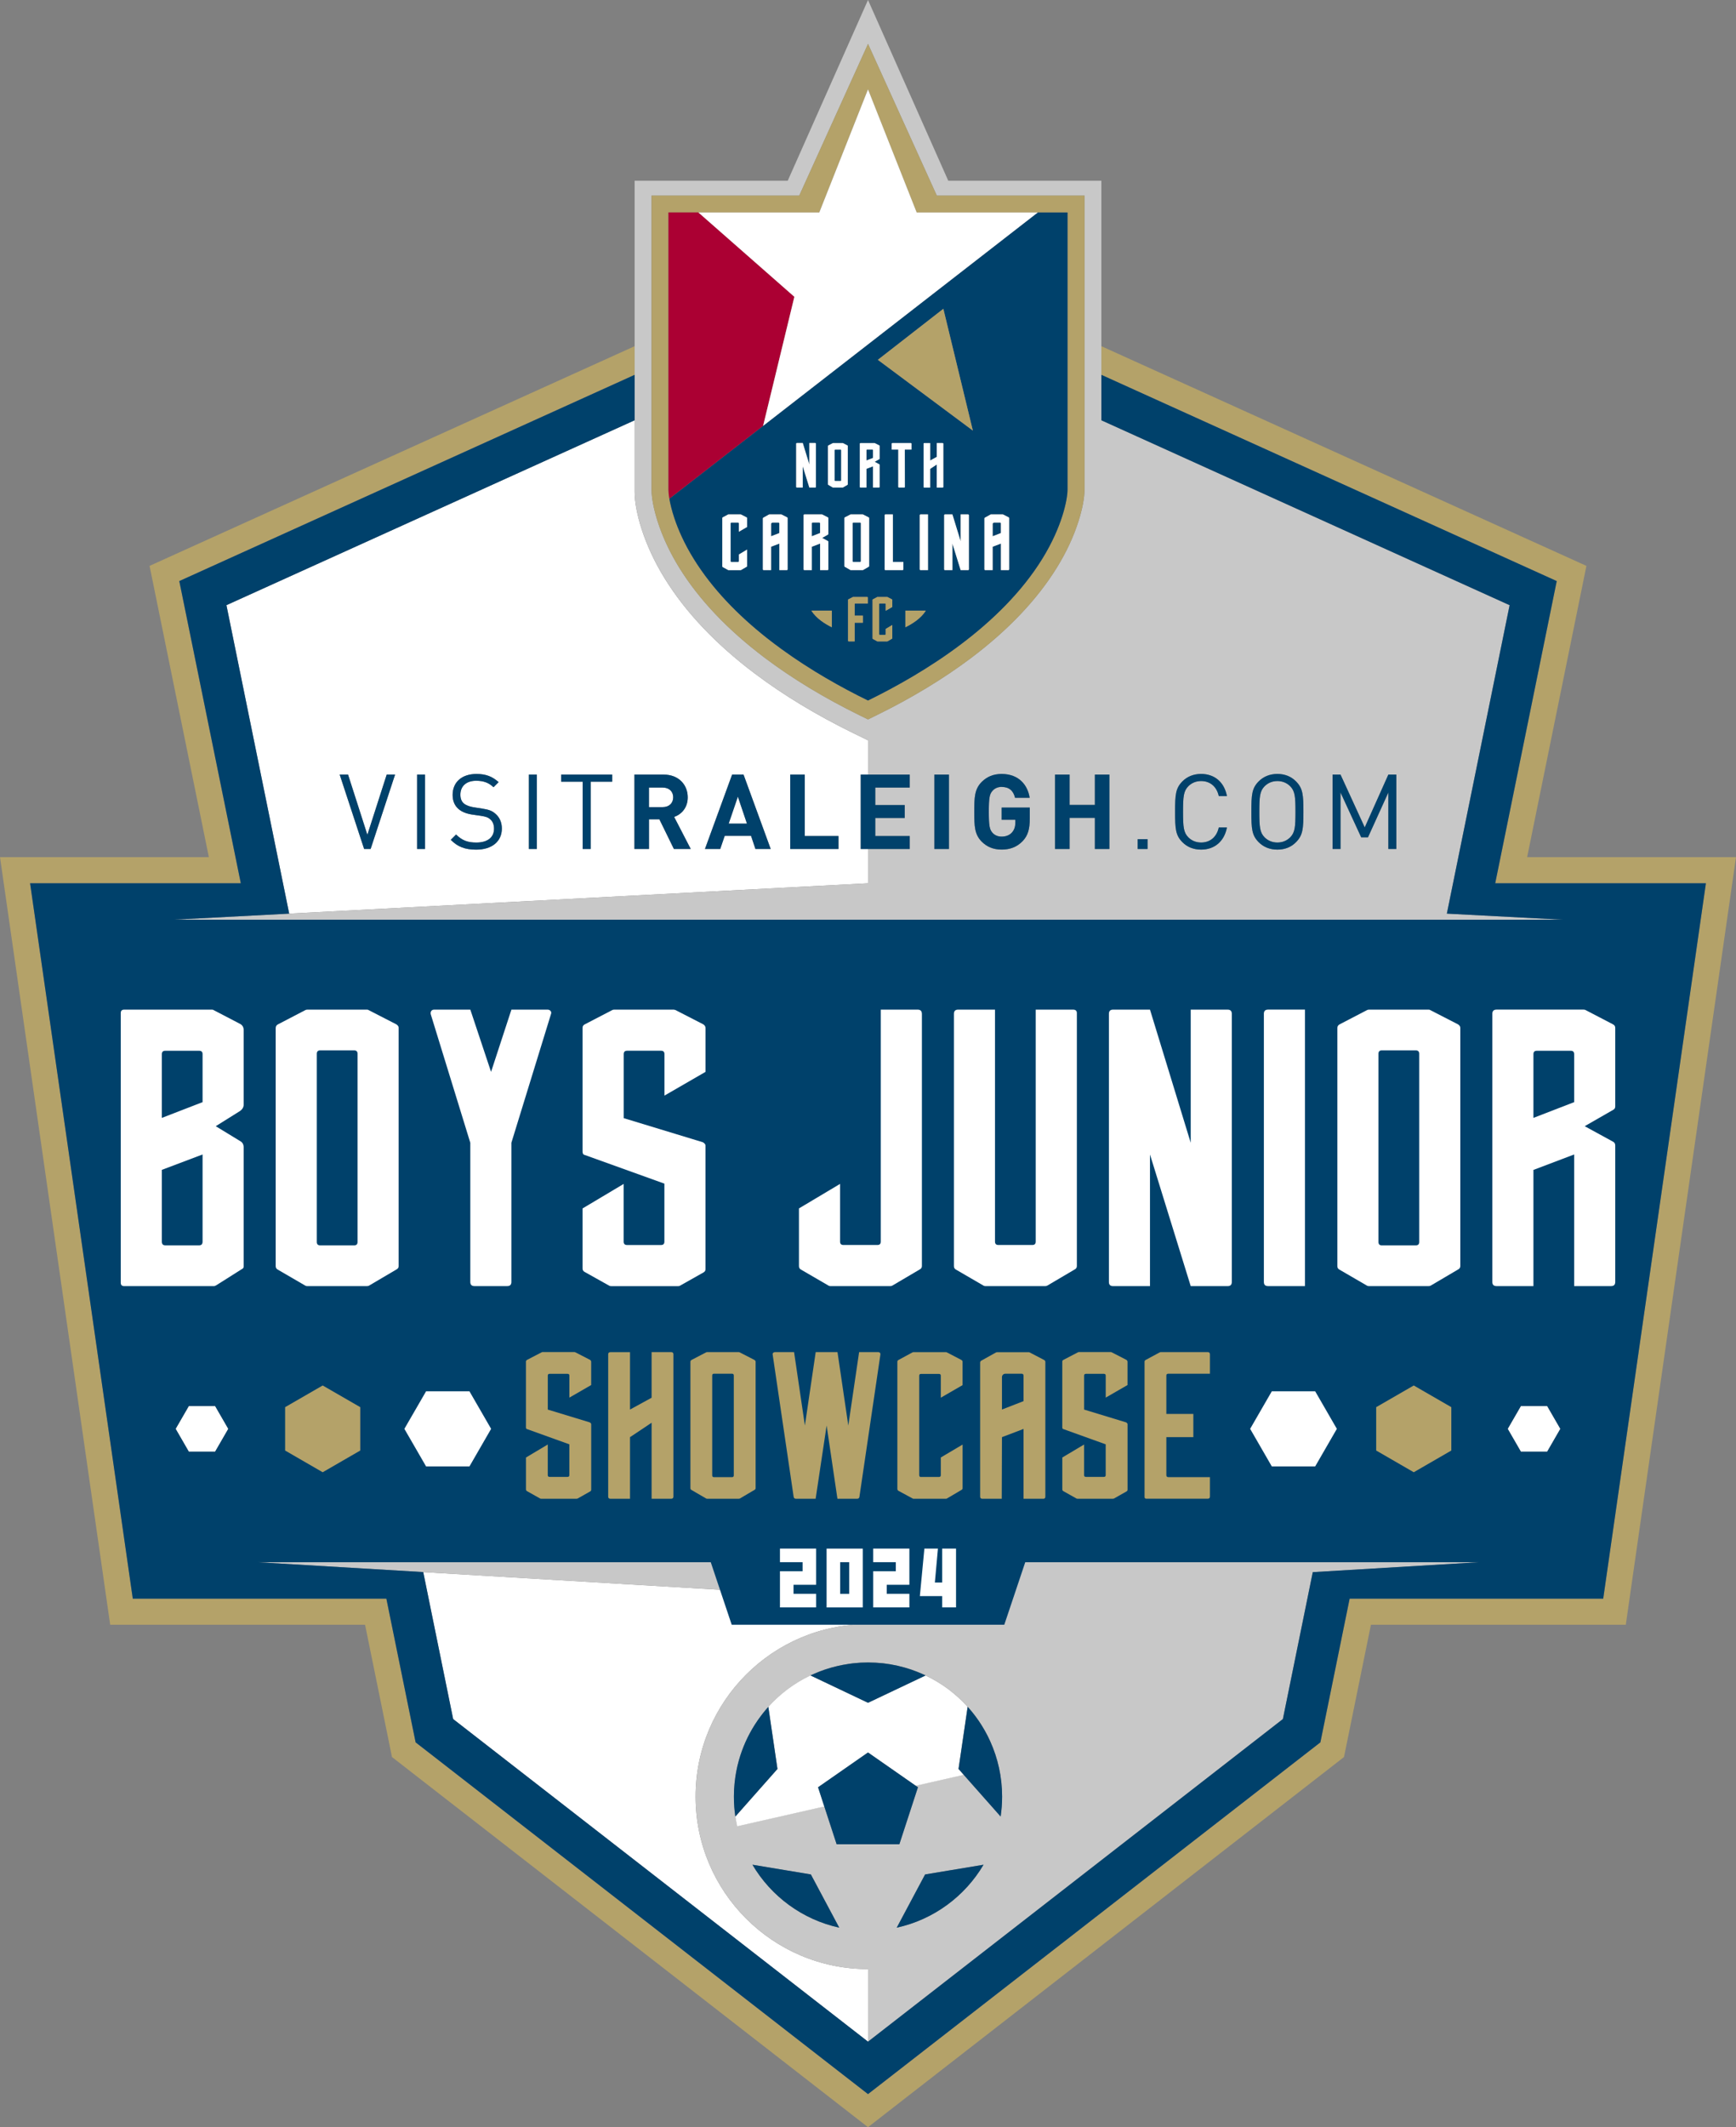 <?xml version="1.0" encoding="UTF-8"?>
<svg id="Layer_2" xmlns="http://www.w3.org/2000/svg" viewBox="0 0 587.8 720">
  <rect x="0" y="0" width="587.8" height="720" fill="#808080" stroke="none"/>
  <defs>
    <style>
      .cls-1 {
        fill: #00416b;
      }

      .cls-2 {
        fill: #fff;
      }

      .cls-3 {
        fill: #ab0033;
      }

      .cls-4 {
        fill: #b4a269;
      }

      .cls-5 {
        fill: #c8c8c8;
      }
    </style>
  </defs>
  <g id="Layer_3">
    <g>
      <g>
        <g>
          <polygon class="cls-4" points="577.6 290.13 517.08 290.13 533.52 209.39 535.75 198.44 537.15 191.54 530.74 188.63 520.55 184.02 372.92 117.18 372.92 126.87 516.91 192.07 527.09 196.68 524.86 207.63 506.27 298.97 577.6 298.97 542.83 541.11 456.97 541.11 448.1 584.66 447.07 589.75 442.97 592.93 302.5 702.13 293.9 708.81 285.3 702.13 144.82 592.93 140.73 589.75 139.69 584.66 130.83 541.11 44.97 541.11 10.19 298.97 81.53 298.97 62.93 207.63 60.7 196.68 70.89 192.07 214.88 126.87 214.88 117.18 67.24 184.02 57.06 188.63 50.64 191.54 52.05 198.44 54.28 209.39 70.72 290.13 10.19 290.13 0 290.13 1.45 300.22 36.22 542.36 37.31 549.94 44.97 549.94 123.61 549.94 131.04 586.43 132.07 591.51 132.72 594.72 135.31 596.72 139.4 599.91 279.88 709.1 288.48 715.79 293.9 720 299.32 715.79 307.92 709.1 448.39 599.91 452.49 596.72 455.07 594.72 455.72 591.51 456.76 586.43 464.19 549.94 542.83 549.94 550.49 549.94 551.57 542.36 586.35 300.22 587.8 290.13 577.6 290.13"/>
          <path class="cls-2" d="M97.92,309.24l195.98-10.27v-11.6h-2.46v-25.19h2.46v-11.6l-2.52-1.23-2.52-1.23c-12.45-6.09-23.69-12.89-33.4-20.22-13.11-9.89-23.32-20.67-30.36-32.05-3.46-5.6-6.13-11.34-7.95-17.07-1.46-4.61-2.27-8.97-2.28-12.27h0v-.02h0v-24.24l-138.21,62.58,21.25,104.4ZM267.56,262.18h4.92v20.8h11.43v4.39h-16.34v-25.19ZM247.89,262.18h3.86l9.2,25.19h-5.17l-1.49-4.46h-8.92l-1.52,4.46h-5.17l9.2-25.19ZM214.81,262.18h9.87c5.17,0,8.17,3.5,8.17,7.71,0,3.54-2.16,5.77-4.6,6.62l5.62,10.86h-5.7l-4.92-10.05h-3.54v10.05h-4.92v-25.19ZM190.02,262.18h17.26v2.41h-7.29v22.78h-2.69v-22.78h-7.29v-2.41ZM179.08,262.18h2.69v25.19h-2.69v-25.19ZM166.03,277.36c-.78-.71-1.49-.96-3.29-1.24l-2.94-.42c-1.98-.32-3.47-.92-4.6-1.91-1.27-1.13-1.95-2.69-1.95-4.74,0-4.28,3.08-7.08,8.07-7.08,3.22,0,5.34.85,7.5,2.76l-1.73,1.73c-1.52-1.45-3.25-2.19-5.87-2.19-3.4,0-5.34,1.87-5.34,4.71,0,1.24.35,2.26,1.13,2.94.78.67,1.98,1.1,3.29,1.31l2.94.46c2.33.35,3.43.78,4.56,1.8,1.34,1.17,2.12,2.87,2.12,4.95,0,4.42-3.43,7.15-8.7,7.15-3.75,0-6.26-.96-8.6-3.33l1.8-1.8c2.09,2.09,4.03,2.72,6.86,2.72,3.71,0,5.98-1.7,5.98-4.67,0-1.34-.39-2.41-1.24-3.15ZM141.23,262.18h2.69v25.19h-2.69v-25.19ZM124.39,282.56l6.54-20.38h2.83l-8.28,25.19h-2.19l-8.28-25.19h2.83l6.54,20.38Z"/>
          <polygon class="cls-2" points="372.92 142.25 402.51 155.66 372.92 142.25 372.92 142.25"/>
          <path class="cls-2" d="M235.52,608.11c0-32.24,26.14-58.38,58.38-58.38v-8.65l-150.6-8.96,10.13,49.75,140.47,109.19v-24.57c-32.24,0-58.38-26.14-58.38-58.38Z"/>
          <polygon class="cls-2" points="249.84 269.65 246.72 278.77 252.91 278.77 249.84 269.65"/>
          <rect class="cls-2" x="447.23" y="257.03" width="106.54" transform="translate(148.79 696.2) rotate(-78.49)"/>
          <path class="cls-2" d="M227.94,269.86c0-1.95-1.38-3.29-3.54-3.29h-4.67v6.62h4.67c2.16,0,3.54-1.34,3.54-3.33Z"/>
          <path class="cls-5" d="M436.87,283.41c1.59-1.63,1.77-3.47,1.77-8.63s-.18-7-1.77-8.63c-1.17-1.17-2.65-1.77-4.35-1.77s-3.18.6-4.35,1.77c-1.59,1.63-1.77,3.47-1.77,8.63s.18,7,1.77,8.63c1.17,1.17,2.65,1.77,4.35,1.77s3.18-.6,4.35-1.77Z"/>
          <path class="cls-5" d="M293.9,528.78H87.21l56.09,3.34,150.6,8.96v8.65c-32.24,0-58.38,26.14-58.38,58.38s26.14,58.38,58.38,58.38v24.57h0s0,0,0,0l140.47-109.19,10.12-49.72,56.23-3.36h-206.83ZM248.99,614.86c-.02-.16-.03-.33-.05-.49-.13-.94-.24-1.87-.31-2.81,0-.02,0-.04,0-.05-.08-1.11-.12-2.21-.12-3.31,0-.03,0-.06,0-.09,0-.06,0-.12,0-.19,0-.64.02-1.27.05-1.91,0-.08,0-.15.01-.23.03-.64.08-1.27.14-1.91,0-.11.02-.21.03-.32.06-.59.13-1.18.21-1.76.03-.18.06-.36.08-.54.08-.5.16-1,.25-1.5.06-.3.12-.59.18-.89.08-.38.15-.76.24-1.13.11-.45.23-.9.35-1.35.06-.22.11-.43.17-.65,1.19-4.21,2.97-8.18,5.26-11.8.04-.06.08-.12.12-.19.33-.52.67-1.03,1.02-1.53.12-.18.25-.35.38-.53.27-.38.54-.75.82-1.12.19-.25.39-.5.59-.75.22-.28.44-.56.67-.83.26-.31.52-.61.78-.91.11-.12.21-.25.32-.37h0c3.94-4.37,8.75-8.02,14.26-10.62h-.01c.12-.06.24-.11.36-.17.36-.17.72-.32,1.08-.48.4-.17.79-.34,1.19-.5.24-.1.49-.19.73-.28.52-.2,1.04-.39,1.57-.57.07-.02.15-.05.22-.07,2.53-.84,5.16-1.46,7.87-1.85.39-.06.77-.12,1.16-.16.24-.03.49-.05.73-.07.62-.06,1.24-.12,1.85-.16.14,0,.28-.01.42-.02.73-.04,1.47-.06,2.19-.06.04,0,.08,0,.12,0,.05,0,.1,0,.15,0,.78,0,1.55.02,2.32.07.08,0,.15,0,.23.01.77.05,1.54.11,2.3.19.08,0,.15.02.23.02.77.09,1.54.2,2.3.33.06,0,.12.02.18.03,1.58.27,3.13.62,4.66,1.06.4.11.79.24,1.18.36.33.1.66.2.99.31.45.15.9.32,1.35.49.26.1.52.19.77.29.47.19.94.38,1.4.58.23.1.45.2.68.3.25.11.5.21.74.33h-.02c5.39,2.57,10.25,6.18,14.27,10.63h0s.03.03.04.04c.4.44.78.89,1.16,1.35.06.07.13.15.19.22.37.45.72.9,1.07,1.36.07.09.14.19.21.28.33.44.65.9.97,1.35.09.13.17.25.26.38.29.43.58.87.85,1.31.11.18.22.35.32.53.24.4.48.81.72,1.22.14.26.28.51.42.77.18.34.37.69.55,1.03.21.41.4.82.59,1.23.1.21.21.42.3.64,2.57,5.69,4.01,12.01,4.01,18.67,0,2.29-.17,4.54-.5,6.75l-12.49-14.11-16.25,3.69.74.51-6.29,19.29h-21.24l-4.17-12.78-29.49,6.7c-.25-1.11-.45-2.22-.61-3.32l-.02.02ZM333.02,631.17c-6.32,10.69-16.89,18.57-29.39,21.3l9.61-18.02,19.79-3.29ZM254.77,631.17l19.79,3.29,9.61,18.02c-12.5-2.73-23.08-10.61-29.39-21.3Z"/>
          <path class="cls-1" d="M199.54,347.02h-12.5c-.69,0-1.25.57-1.25,1.29v71.74c0,.36.14.68.36.92s.54.38.88.38h12.5c.35,0,.66-.14.89-.38.23-.23.36-.56.36-.92v-71.74c0-.72-.56-1.29-1.25-1.29Z"/>
          <path class="cls-1" d="M291.57,464.39h-6.7c-.37,0-.7.3-.73.67l-1.11,12.66,8.31-3.13.83-9.53c.03-.37-.24-.67-.61-.67Z"/>
          <path class="cls-1" d="M400.62,347.02h-11.11c-1.39,0-2.5,1.15-2.5,2.59v14.3h0v8.84l15-6.04v-18.26c0-.86-.69-1.44-1.39-1.44Z"/>
          <path class="cls-2" d="M91.64,436.87c.28,0,.56,0,.69-.14l8.61-5.03-8.61,5.03c-.14.14-.42.14-.69.14Z"/>
          <path class="cls-2" d="M56.5,338.4v47.3c0,.57.28,1.15.83,1.29l29.3,10.93v22.14c0,.72-.56,1.29-1.25,1.29h-12.5c-.69,0-1.25-.58-1.25-1.29v-22.14l-15.14,9.35v22.86c0,.58.28,1.01.69,1.29l9.16,5.32c.27.14.54.14.68.14-.14,0-.41,0-.68-.14l35.41-8.04v-45.44c0-.58-.42-1.01-.97-1.29l-29.16-9.2v-24.44c0-.72.56-1.29,1.25-1.29h12.5c.69,0,1.25.57,1.25,1.29v15.96l15.13-9.06v-16.68c0-.57-.42-1.15-.83-1.44l-10.28-5.46c-.14,0-.42-.14-.55-.14h-21.94c-.28,0-.42,0-.69.14l-10.14,5.46c-.55.29-.83.86-.83,1.29Z"/>
          <path class="cls-2" d="M114.52,436.75c-.18-.08-.35-.2-.49-.34.14.14.3.26.49.34Z"/>
          <path class="cls-2" d="M115.11,436.87h0c-.21,0-.41-.04-.59-.13.18.08.38.13.59.13Z"/>
          <path class="cls-2" d="M128.72,422.57v-29.97l15-10.35v36.92l15.14-3.44v19.56c0,.65-.39,1.21-.94,1.46.55-.24.94-.81.94-1.46v-102.21c0-.86-.69-1.58-1.53-1.58h-13.61v32.78l-15,8.48v-41.26h-13.61c-.83,0-1.53.72-1.53,1.58v92.93l15.14-3.44Z"/>
          <path class="cls-2" d="M113.92,436.23c-.2-.27-.34-.58-.34-.94,0,.36.14.67.34.94Z"/>
          <path class="cls-2" d="M215.92,429.25h0c0,.32-.16.73-.47,1.03.31-.3.47-.71.47-1.03Z"/>
          <path class="cls-2" d="M204.12,436.87c.28,0,.56,0,.83-.14l10.14-6.18-10.14,6.18c-.28.14-.56.14-.83.14Z"/>
          <path class="cls-2" d="M171.35,430.55l10.27,6.18c.28.14.42.14.69.14-.28,0-.42,0-.69-.14l-10.27-6.18Z"/>
          <path class="cls-2" d="M170.65,429.25h0c0,.26.11.56.28.83-.17-.27-.28-.57-.28-.83Z"/>
          <path class="cls-2" d="M185.79,420.05c0,.36.14.68.36.92-.23-.23-.36-.56-.36-.92v-71.74c0-.72.56-1.29,1.25-1.29h12.5c.69,0,1.25.57,1.25,1.29v57.89l15.13-3.44v-64.37c0-.43-.42-1.01-.83-1.29l-10.28-5.46c-.14-.14-.42-.14-.55-.14h-21.94c-.28,0-.42,0-.69.14l-10.14,5.46c-.55.29-.83.86-.83,1.44v74.5l15.14-3.44v10.45Z"/>
          <path class="cls-2" d="M236.95,397.99l27.17-6.17,1.1-7.56,1.01,7.09,29-6.59-7.24,50.82,14.58-102.36c.14-.86-.56-1.73-1.39-1.73h-13.47l-7.5,52.76-7.5-52.76h-15.14l-7.5,52.76-7.5-52.76h-13.33c-.97,0-1.67.86-1.53,1.73l14.58,102.36-5.35-37.59Z"/>
          <path class="cls-2" d="M314.38,429.68h0c0,.14.02.29.05.43-.03-.14-.05-.28-.05-.43Z"/>
          <path class="cls-2" d="M359.65,429.25h0c0,.32-.16.73-.47,1.03.31-.3.47-.71.47-1.03Z"/>
          <path class="cls-2" d="M315.08,431.12l10,5.61c.14.14.42.14.69.14h0c-.28,0-.56,0-.69-.14l-10-5.61Z"/>
          <path class="cls-2" d="M347.85,436.87c.28,0,.56,0,.83-.14l10.14-6.18-10.14,6.18c-.28.14-.56.14-.83.14Z"/>
          <path class="cls-2" d="M329.52,348.32c0-.72.56-1.29,1.25-1.29h12.5c.69,0,1.25.57,1.25,1.29v15.96l15.13-9.06v-16.82c0-.58-.42-1.01-.83-1.29l-10.14-5.46c-.28-.14-.56-.14-.69-.14h-22.36c-.28,0-.56,0-.69.14l-9.72,5.46c-.55.29-.83.72-.83,1.29v42.01l15.14-3.44v-28.65Z"/>
          <path class="cls-2" d="M314.79,430.86c-.17-.21-.3-.47-.36-.75.07.28.19.54.36.75Z"/>
          <path class="cls-2" d="M416.4,436.61c.43-.28.74-.76.74-1.32,0,.56-.31,1.03-.74,1.32Z"/>
          <polygon class="cls-2" points="387.01 372.76 402.01 366.72 387.01 372.76 387.01 372.76"/>
          <path class="cls-2" d="M387.01,349.61c0-1.44,1.11-2.59,2.5-2.59h11.11c.69,0,1.39.57,1.39,1.44v12.05l15.14-3.44v-18.67c0-.58-.42-1.01-.83-1.29l-10.14-5.46c-.28-.14-.56-.14-.69-.14h-21.8c-.14,0-.42.14-.69.14l-10.41,6.04c-.42.29-.69.86-.69,1.44v28.24l15.14-3.44v-14.3Z"/>
          <path class="cls-2" d="M372.11,436.07c.17.29.4.54.7.67-.3-.13-.53-.38-.7-.67Z"/>
          <path class="cls-2" d="M473.38,431.7l-8.61,5.03c-.14.14-.42.14-.69.14.28,0,.56,0,.69-.14l8.61-5.03c.28-.14.49-.32.62-.54-.14.22-.35.4-.62.54Z"/>
          <path class="cls-2" d="M428.95,385.69c0,.43.16.86.47,1.11-.31-.25-.47-.68-.47-1.11h0Z"/>
          <path class="cls-2" d="M429.64,431.41l9.16,5.32c.28.14.56.14.69.14-.14,0-.42,0-.69-.14l-9.16-5.32Z"/>
          <path class="cls-2" d="M428.95,430.11c0,.29.07.54.19.76-.12-.22-.19-.47-.19-.76Z"/>
          <path class="cls-2" d="M429.78,386.99c-.14-.04-.26-.1-.36-.18.1.08.23.15.36.18l29.3,10.93h0s-29.3-10.93-29.3-10.93Z"/>
          <polygon class="cls-2" points="459.08 364.27 466.65 359.75 459.08 364.27 459.08 364.27"/>
          <path class="cls-2" d="M444.08,348.32c0-.72.56-1.29,1.25-1.29h12.5c.43,0,.79.24,1.02.58l15.37-3.49v-5.57c0-.57-.42-1.15-.83-1.44l-10.28-5.46c-.14,0-.42-.14-.55-.14h-21.94c-.28,0-.42,0-.69.14l-10.14,5.46c-.55.29-.83.86-.83,1.29v15.99l15.14-3.44v-2.64Z"/>
          <path class="cls-2" d="M459.08,348.32c0-.15-.03-.28-.08-.41.04.13.08.26.08.41Z"/>
          <path class="cls-2" d="M486.02,338.4v3.03l43.74-9.93h-32.49c-.28,0-.56,0-.69.14l-9.72,5.46c-.56.29-.83.86-.83,1.29Z"/>
          <path class="cls-2" d="M530.55,436.61c.43-.28.74-.76.74-1.32,0,.56-.31,1.03-.74,1.32Z"/>
          <path class="cls-5" d="M67.04,436.87s.01,0,.02,0h24.58c.28,0,.56,0,.69-.14l8.61-5.03c.56-.29.83-.72.83-1.29v-1.72l-35.41,8.04c.27.14.54.14.68.14Z"/>
          <path class="cls-5" d="M158.85,435.29v-19.56l-15.14,3.44v17.71h13.61c.21,0,.41-.04.59-.13.55-.24.94-.81.94-1.46Z"/>
          <path class="cls-5" d="M113.58,426v9.28c0,.36.14.67.34.94.04.06.07.12.11.17.14.14.3.26.49.34.18.08.38.13.59.13h13.61v-14.3l-15.14,3.44Z"/>
          <path class="cls-5" d="M171.35,430.55l10.27,6.18c.28.14.42.14.69.14h21.8c.28,0,.56,0,.83-.14l10.14-6.18c.14-.07.26-.16.36-.26.31-.3.47-.71.47-1.03v-26.49l-15.13,3.44v13.85c0,.36-.14.68-.36.92-.23.23-.54.38-.89.38h-12.5c-.35,0-.66-.14-.88-.38-.23-.23-.36-.56-.36-.92v-10.45l-15.14,3.44v16.21c0,.26.11.56.28.83.11.18.25.35.42.46Z"/>
          <path class="cls-5" d="M295.23,384.75l-29,6.59h0l6.49,45.53h13.75c.69,0,1.39-.57,1.53-1.29l7.24-50.82Z"/>
          <path class="cls-5" d="M242.31,435.58c.14.72.83,1.29,1.53,1.29h13.75l6.54-45.05h0l-27.17,6.17,5.35,37.59Z"/>
          <path class="cls-5" d="M372.81,436.75c.18.08.38.13.59.13h13.47l.14-44.28,15-5.89v50.17h13.61c.29,0,.56-.11.79-.27.43-.28.74-.76.74-1.32v-78.22l-15.14,3.44v6.21l-15,6.04h0v-8.84h0l-15.14,3.44h0v67.94c0,.29.1.55.24.78.17.29.4.54.7.67Z"/>
          <path class="cls-5" d="M458.85,347.6c.06.1.11.2.16.31.05.13.08.26.08.41v15.96l7.57-4.53,7.57-4.53h0v-11.11l-15.37,3.49h0Z"/>
          <path class="cls-5" d="M429.64,431.41l9.16,5.32c.28.14.56.14.69.14h24.58c.28,0,.56,0,.69-.14l8.61-5.03c.28-.14.49-.32.62-.54.14-.22.21-.47.21-.76v-47.15h0c0-.29-.1-.54-.28-.76-.17-.22-.42-.4-.69-.54l-29.16-9.2v-21.8l-15.14,3.44v31.3c0,.43.16.86.47,1.11.1.08.23.15.36.18l29.3,10.93h0v22.14c0,.36-.14.68-.36.92s-.54.38-.89.38h-12.5c-.35,0-.66-.14-.88-.38s-.36-.56-.36-.92v-22.14h0s-15.14,9.35-15.14,9.35v22.86c0,.29.07.54.19.76.12.22.3.4.5.54Z"/>
          <path class="cls-5" d="M486.02,341.43v94.15c0,.72.56,1.29,1.25,1.29h42.49c.29,0,.56-.11.79-.27.43-.28.74-.76.74-1.32v-13.8h-28.88c-.69,0-1.39-.72-1.39-1.44v-27.46h18.89v-16.68h-18.89v-27.6c0-.72.69-1.29,1.39-1.29h28.88v-13.95c0-.43-.17-.83-.45-1.11-.28-.29-.66-.47-1.08-.47h0l-43.74,9.93h0Z"/>
          <path class="cls-5" d="M214.88,142.25v24.21h0v.02h0v.02c.01,3.3.82,7.66,2.28,12.27,1.82,5.73,4.49,11.47,7.95,17.07,7.03,11.38,17.24,22.17,30.36,32.05,9.71,7.32,20.95,14.13,33.4,20.22l2.52,1.23,2.52,1.23v11.6h14.13v4.39h-11.67v5.91h9.98v4.39h-9.98v6.12h11.67v4.39h-14.13v11.6l-195.98,10.27-39.22,2.06h470.4l-39.22-2.06h0l21.25-104.4h0s-108.62-49.18-108.62-49.18l-29.6-13.4h0V61.18h-51.84L293.9,0l-27.18,61.18h-51.84v81.08ZM336.05,281.89c.71.81,1.77,1.31,3.11,1.31,1.52,0,2.72-.53,3.5-1.42.81-.92,1.13-2.05,1.13-3.36v-.92h-4.63v-4.14h9.52v3.68c0,3.64-.64,5.8-2.41,7.68-2.02,2.09-4.42,2.87-7.11,2.87-2.87,0-4.99-.96-6.72-2.65-2.51-2.51-2.55-5.34-2.55-10.15s.04-7.64,2.55-10.15c1.73-1.7,3.86-2.65,6.72-2.65,5.87,0,8.84,3.82,9.48,8.07h-4.95c-.57-2.41-2.02-3.68-4.53-3.68-1.34,0-2.41.53-3.11,1.34-.96,1.06-1.24,2.26-1.24,7.08s.28,6.05,1.24,7.11ZM321.3,262.18v25.19h-4.92v-25.19h4.92ZM423.71,274.77c0-5.77.14-7.96,2.51-10.33,1.56-1.56,3.68-2.48,6.3-2.48s4.71.92,6.26,2.48c2.37,2.37,2.55,4.56,2.55,10.33s-.18,7.96-2.55,10.33c-1.56,1.56-3.64,2.48-6.26,2.48s-4.74-.92-6.3-2.48c-2.37-2.37-2.51-4.56-2.51-10.33ZM463.19,283.41h-2.3l-7-15.18v19.14h-2.69v-25.19h2.69l8.21,17.87,8-17.87h2.69v25.19h-2.69v-19.14l-6.9,15.18ZM400.4,264.44c1.56-1.56,3.68-2.48,6.3-2.48,4.56,0,7.85,2.79,8.74,7.5h-2.76c-.67-3.11-2.83-5.09-5.98-5.09-1.7,0-3.18.6-4.35,1.77-1.59,1.63-1.77,3.47-1.77,8.63s.18,7,1.77,8.63c1.17,1.17,2.65,1.77,4.35,1.77,3.15,0,5.31-1.98,5.98-5.09h2.76c-.88,4.71-4.21,7.5-8.74,7.5-2.62,0-4.74-.92-6.3-2.48-2.37-2.37-2.51-4.56-2.51-10.33s.14-7.96,2.51-10.33ZM385.22,284.04h3.33v3.33h-3.33v-3.33ZM375.63,287.37h-4.92v-10.54h-8.56v10.54h-4.92v-25.19h4.92v10.26h8.56v-10.26h4.92v25.19ZM220.61,66.21h50.01s23.29-51.34,23.29-51.34l23.29,51.34h50.01v99.56h0v.02c0,2.71-.74,6.56-2.02,10.57-1.67,5.28-4.15,10.59-7.36,15.79-6.66,10.77-16.39,21.03-28.93,30.49-9.42,7.1-20.34,13.71-32.47,19.64l-2.52,1.23-2.52-1.23c-12.12-5.93-23.05-12.54-32.47-19.64-12.54-9.46-22.28-19.72-28.93-30.49-3.21-5.2-5.69-10.51-7.36-15.79-1.27-4.01-2.01-7.86-2.02-10.56h0v-99.58Z"/>
          <path class="cls-4" d="M220.61,165.78h0v.02c0,2.71.74,6.56,2.02,10.56,1.67,5.28,4.15,10.59,7.36,15.79,6.66,10.77,16.39,21.03,28.93,30.49,9.42,7.1,20.34,13.71,32.47,19.64l2.52,1.23,2.52-1.23c12.12-5.93,23.05-12.54,32.47-19.64,12.54-9.46,22.28-19.72,28.93-30.49,3.21-5.19,5.69-10.51,7.36-15.79,1.27-4.01,2.01-7.86,2.02-10.57h0v-99.58h-50.01s-23.29-51.34-23.29-51.34l-23.29,51.34h-50.01v99.56ZM226.33,71.91h51.08l16.48-41.67,16.48,41.67h51.08v93.83c-.01,3.33-1.81,12.49-8.52,23.36-13.96,22.6-39.71,38.54-59.04,48-8.98-4.39-19.34-10.18-29.26-17.39-1.69-1.23-3.37-2.5-5.03-3.81-9.55-7.56-18.38-16.49-24.75-26.8-3.16-5.12-5.23-9.85-6.54-13.78-.85-2.57-1.38-4.77-1.67-6.53-.21-1.27-.31-2.31-.31-3.05v-93.84Z"/>
          <path class="cls-1" d="M258.39,144.14h0l-31.74,24.66c.29,1.76.82,3.96,1.67,6.53,1.31,3.93,3.38,8.67,6.54,13.78,6.37,10.31,15.2,19.24,24.75,26.8,1.66,1.31,3.34,2.58,5.03,3.81,9.92,7.21,20.28,13,29.26,17.39,19.33-9.46,45.08-25.4,59.04-48,6.71-10.87,8.51-20.03,8.52-23.36v-93.83h-10.08l-93,72.23ZM291.14,150.18c0-.12.1-.22.22-.22h4.75s.07,0,.1.02l1.51.77c.07.04.12.11.12.19v4.28c0,.08-.04.15-.11.19l-1.55.89,1.55.84c.07.04.11.11.11.19v7.46c0,.12-.1.22-.22.22h-2.01v-7.18l-2.23.85v6.33s-2.01,0-2.01,0c-.12,0-.22-.1-.22-.22v-14.63ZM252.95,178.36l-2.79,1.62v-2.86c0-.13-.11-.24-.24-.24h-2.31c-.13,0-.24.11-.24.24v12.84c0,.13.11.24.24.24h2.31c.13,0,.24-.11.24-.24v-2.28l2.79-1.67v5.59c0,.1-.05.19-.14.23l-1.9,1.1s-.09.04-.14.04h-4.1s-.09-.01-.13-.03l-1.84-1.01c-.09-.05-.14-.14-.14-.24v-16.34c0-.1.06-.19.14-.24l1.81-.97s.08-.03.13-.03h4.14s.09.01.12.03l1.89.97c.09.05.15.14.15.24v3ZM266.68,192.7c0,.15-.12.27-.27.27h-2.52v-8.98l-2.79,1.06v7.92h-2.52c-.15,0-.27-.12-.27-.27v-17.23c0-.1.05-.19.14-.24l1.93-1.08s.09-.03.13-.03h4.02s.09.01.12.03l1.89.97c.09.05.15.14.15.24v17.34ZM271.81,165.02h-2.01c-.12,0-.22-.1-.22-.22v-14.63c0-.12.1-.22.22-.22h2.01l2.23,7.26v-7.26h2.01c.12,0,.22.1.22.22v14.63c0,.12-.1.22-.22.22h-2.01l-2.23-7.18v7.18ZM272.09,192.7v-18.31c0-.15.12-.27.27-.27h5.95s.09.01.12.03l1.89.97c.09.05.15.14.15.24v5.36c0,.1-.05.19-.14.24l-1.94,1.11,1.94,1.06c.09.05.14.14.14.24v9.33c0,.15-.12.27-.27.27h-2.52v-8.98l-2.79,1.06v7.92s-2.52,0-2.52,0c-.15,0-.27-.12-.27-.27ZM281.65,212.31c-2.26-1.11-5.27-2.97-6.91-5.62h6.91v5.62ZM285.32,165.02h-3.23s-.08-.01-.11-.03l-1.51-.88c-.07-.04-.11-.11-.11-.19v-12.96c0-.08.05-.16.12-.19l1.51-.79s.07-.02.1-.02h3.24s.07,0,.1.02l1.51.78c.07.04.12.11.12.19v12.97c0,.08-.04.15-.11.19l-1.51.88s-.07.03-.11.03ZM293.83,204.27h-4.26c-.11,0-.19.09-.19.19v3.93h2.78v2.39h-2.78s0,6.32,0,6.32h-2.01c-.12,0-.22-.1-.22-.22v-13.83c0-.08.05-.16.12-.19l1.51-.77s.06-.02.1-.02h4.74c.12,0,.22.1.22.22v1.99ZM294.28,191.6c0,.1-.05.19-.14.23l-1.9,1.1s-.09.04-.14.04h-4.04s-.1-.01-.14-.04l-1.9-1.1c-.08-.05-.14-.14-.14-.23v-16.23c0-.1.06-.19.15-.24l1.89-.98s.08-.03.13-.03h4.06s.09.01.12.03l1.89.97c.09.05.15.14.15.24v16.24ZM302.12,205.45l-2.23,1.29v-2.28c0-.11-.09-.19-.19-.19h-1.84c-.11,0-.19.09-.19.19v10.24c0,.11.09.19.19.19h1.84c.11,0,.19-.09.19-.19v-1.82l2.23-1.33v4.46c0,.08-.04.15-.11.19l-1.51.88s-.07.03-.11.03h-3.27s-.07,0-.1-.03l-1.47-.8c-.07-.04-.11-.11-.11-.19v-13.03c0-.08.04-.15.11-.19l1.44-.77s.07-.03.1-.03h3.3s.07,0,.1.02l1.51.77c.07.04.12.11.12.19v2.39ZM305.87,192.69c0,.15-.12.27-.27.27h-5.8c-.15,0-.27-.12-.27-.27v-18.31c0-.15.12-.27.27-.27h2.52v16.09h3.55s0,2.48,0,2.48ZM306.2,165.02h-1.82c-.12,0-.22-.1-.22-.22v-12.63h-2.23v-1.99c0-.12.1-.22.22-.22h6.26c.12,0,.22.1.22.22v1.99h-2.25l.02,12.66c0,.11-.09.19-.19.19ZM306.56,212.31v-5.62h6.91c-1.63,2.64-4.65,4.51-6.91,5.62ZM311.69,192.97c-.15,0-.27-.12-.27-.27v-18.31c0-.15.12-.27.27-.27h2.52v18.85s-2.52,0-2.52,0ZM319.41,164.81c0,.12-.1.22-.22.22h-2.01v-7.8l-2.23,1.47v6.33h-2.01c-.12,0-.22-.1-.22-.22v-14.63c0-.12.1-.22.22-.22h2.01v5.9s2.23-1.22,2.23-1.22v-4.69s2.01,0,2.01,0c.12,0,.22.1.22.22v14.63ZM328.06,192.7c0,.15-.12.27-.27.27h-2.52l-2.79-8.98v8.98h-2.52c-.15,0-.27-.12-.27-.27v-18.31c0-.15.12-.27.27-.27h2.52l2.79,9.09v-9.09h2.52c.15,0,.27.12.27.27v18.31ZM341.69,192.7c0,.15-.12.27-.27.27h-2.52v-8.98l-2.79,1.06v7.92h-2.52c-.15,0-.27-.12-.27-.27v-17.23c0-.1.05-.19.14-.24l1.93-1.08s.09-.03.13-.03h4.02s.09.01.12.03l1.89.97c.09.05.15.14.15.24v17.34ZM329.39,145.73l-32.15-23.94,22.18-17.26,9.98,41.2Z"/>
          <path class="cls-1" d="M277.68,177.12c0-.13-.11-.24-.24-.24h-2.31c-.13,0-.24.11-.24.24v4.38l2.79-1.08v-3.3Z"/>
          <path class="cls-1" d="M263.61,176.88h-2.04c-.27,0-.48.22-.48.48v4.14l2.79-1.08v-3.27c0-.15-.12-.27-.27-.27Z"/>
          <path class="cls-1" d="M288.93,176.88h2.31c.13,0,.24.11.24.24v12.84c0,.13-.11.24-.24.24h-2.31c-.13,0-.24-.11-.24-.24v-12.84c0-.13.11-.24.24-.24Z"/>
          <rect class="cls-1" x="282.59" y="152.17" width="2.23" height="10.64" rx=".19" ry=".19"/>
          <path class="cls-1" d="M338.63,176.88h-2.04c-.27,0-.48.22-.48.48v4.14l2.79-1.08v-3.27c0-.15-.12-.27-.27-.27Z"/>
          <path class="cls-1" d="M295.61,155v-2.64c0-.11-.09-.19-.19-.19h-1.85c-.11,0-.19.09-.19.19v3.5l2.23-.86Z"/>
          <path class="cls-3" d="M226.33,165.74c0,.74.1,1.78.31,3.05l31.74-24.66,10.58-43.68-32.5-28.55h-10.13v93.84Z"/>
          <polygon class="cls-2" points="268.97 100.46 258.39 144.14 258.39 144.14 351.39 71.91 310.38 71.91 293.9 30.24 277.41 71.91 236.47 71.91 268.97 100.46"/>
          <path class="cls-2" d="M308.62,152.17v-1.99c0-.12-.1-.22-.22-.22h-6.26c-.12,0-.22.1-.22.22v1.99h2.23v12.63c0,.12.1.22.22.22h1.82c.11,0,.19-.09.19-.19l-.02-12.66h2.25Z"/>
          <path class="cls-2" d="M291.36,165.02h2.01s0-6.33,0-6.33l2.23-.85v7.18h2.01c.12,0,.22-.1.22-.22v-7.46c0-.08-.04-.15-.11-.19l-1.55-.84,1.55-.89c.07-.04.11-.11.11-.19v-4.28c0-.08-.05-.16-.12-.19l-1.51-.77s-.06-.02-.1-.02h-4.75c-.12,0-.22.1-.22.22v14.63c0,.12.1.22.22.22ZM293.37,152.36c0-.11.09-.19.19-.19h1.85c.11,0,.19.09.19.19v2.64s-2.23.86-2.23.86v-3.5Z"/>
          <path class="cls-2" d="M287.05,163.93v-12.97c0-.08-.05-.16-.12-.19l-1.51-.78s-.06-.02-.1-.02h-3.24s-.07,0-.1.02l-1.51.79c-.07.04-.12.11-.12.19v12.96c0,.08.04.15.11.19l1.51.88s.07.03.11.03h3.23s.08-.01.11-.03l1.51-.88c.07-.04.11-.11.11-.19ZM284.82,162.62c0,.11-.09.19-.19.19h-1.84c-.11,0-.19-.09-.19-.19v-10.25c0-.11.09-.19.19-.19h1.84c.11,0,.19.09.19.19v10.25Z"/>
          <path class="cls-2" d="M276.05,165.02c.12,0,.22-.1.22-.22v-14.63c0-.12-.1-.22-.22-.22h-2.01v7.26s-2.23-7.26-2.23-7.26h-2.01c-.12,0-.22.1-.22.22v14.63c0,.12.1.22.22.22h2.01v-7.18s2.23,7.18,2.23,7.18h2.01Z"/>
          <path class="cls-2" d="M319.19,149.96h-2.01v4.69s-2.23,1.22-2.23,1.22v-5.9h-2.02c-.12,0-.22.1-.22.22v14.63c0,.12.1.22.22.22h2.01v-6.33l2.23-1.47v7.8h2.01c.12,0,.22-.1.22-.22v-14.63c0-.12-.1-.22-.22-.22Z"/>
          <path class="cls-2" d="M327.79,174.12h-2.52v9.09s-2.79-9.09-2.79-9.09h-2.52c-.15,0-.27.12-.27.27v18.31c0,.15.12.27.27.27h2.52v-8.98s2.79,8.98,2.79,8.98h2.52c.15,0,.27-.12.27-.27v-18.31c0-.15-.12-.27-.27-.27Z"/>
          <path class="cls-2" d="M311.69,174.12c-.15,0-.27.12-.27.27v18.31c0,.15.12.27.27.27h2.52v-18.85h-2.52Z"/>
          <path class="cls-2" d="M341.55,175.12l-1.89-.97s-.08-.03-.12-.03h-4.02s-.09.01-.13.03l-1.93,1.08c-.09.05-.14.14-.14.24v17.23c0,.15.12.27.27.27h2.51v-7.92s2.81-1.06,2.81-1.06v8.98h2.52c.15,0,.27-.12.27-.27v-17.34c0-.1-.06-.2-.15-.24ZM338.9,180.43l-2.79,1.08v-4.14c0-.27.22-.48.48-.48h2.04c.15,0,.27.12.27.27v3.27Z"/>
          <path class="cls-2" d="M274.89,185.05l2.79-1.06v8.98h2.52c.15,0,.27-.12.27-.27v-9.33c0-.1-.05-.19-.14-.24l-1.94-1.06,1.94-1.11c.08-.05.14-.14.14-.24v-5.36c0-.1-.06-.2-.15-.24l-1.89-.97s-.08-.03-.12-.03h-5.95c-.15,0-.27.12-.27.27v18.31c0,.15.12.27.27.27h2.52s0-7.92,0-7.92ZM274.88,177.12c0-.13.11-.24.24-.24h2.31c.13,0,.24.11.24.24v3.3s-2.79,1.08-2.79,1.08v-4.38Z"/>
          <path class="cls-2" d="M294.13,175.12l-1.89-.97s-.08-.03-.12-.03h-4.06s-.09.01-.13.03l-1.89.98c-.09.05-.15.14-.15.24v16.23c0,.1.05.19.14.23l1.9,1.1s.09.04.14.04h4.04s.1-.01.14-.04l1.9-1.1c.08-.05.14-.14.14-.23v-16.24c0-.1-.06-.19-.15-.24ZM291.48,189.96c0,.13-.11.24-.24.24h-2.31c-.13,0-.24-.11-.24-.24v-12.84c0-.13.11-.24.24-.24h2.31c.13,0,.24.11.24.24v12.84Z"/>
          <path class="cls-2" d="M252.8,175.12l-1.89-.97s-.08-.03-.12-.03h-4.14s-.09.01-.13.03l-1.81.97c-.09.05-.14.14-.14.24v16.34c0,.1.05.19.14.24l1.84,1.01s.08.03.13.03h4.1s.1-.01.14-.04l1.9-1.1c.08-.05.14-.14.14-.23v-5.59s-2.79,1.67-2.79,1.67v2.28c0,.13-.11.24-.24.24h-2.31c-.13,0-.24-.11-.24-.24v-12.84c0-.13.11-.24.24-.24h2.31c.13,0,.24.11.24.24v2.86l2.79-1.62v-3c0-.1-.06-.2-.15-.24Z"/>
          <path class="cls-2" d="M266.53,175.12l-1.89-.97s-.08-.03-.12-.03h-4.02s-.09.01-.13.03l-1.93,1.08c-.09.05-.14.14-.14.24v17.23c0,.15.12.27.27.27h2.51v-7.92s2.81-1.06,2.81-1.06v8.98h2.52c.15,0,.27-.12.27-.27v-17.34c0-.1-.06-.2-.15-.24ZM263.88,180.43l-2.79,1.08v-4.14c0-.27.22-.48.48-.48h2.04c.15,0,.27.12.27.27v3.27Z"/>
          <path class="cls-2" d="M302.32,174.12h-2.52c-.15,0-.27.12-.27.27v18.31c0,.15.12.27.27.27h5.8c.15,0,.27-.13.27-.28v-2.49h-3.55s0-16.09,0-16.09Z"/>
          <path class="cls-4" d="M293.62,202.06h-4.74s-.07,0-.1.02l-1.51.77c-.07.04-.12.11-.12.19v13.83c0,.12.1.22.22.22h2.01v-6.32h2.78s0-2.39,0-2.39h-2.78v-3.93c0-.11.09-.19.19-.19h4.26v-1.99c0-.12-.1-.22-.22-.22Z"/>
          <path class="cls-4" d="M300.5,202.08s-.06-.02-.1-.02h-3.3s-.07,0-.1.03l-1.44.77c-.07.04-.11.11-.11.19v13.03c0,.08.04.15.11.19l1.47.8s.07.03.1.03h3.27s.08-.01.11-.03l1.51-.88c.07-.04.11-.11.11-.19v-4.46s-2.23,1.33-2.23,1.33v1.82c0,.11-.09.19-.19.19h-1.84c-.11,0-.19-.09-.19-.19v-10.24c0-.11.09-.19.19-.19h1.84c.11,0,.19.09.19.19v2.28l2.23-1.29v-2.39c0-.08-.05-.16-.12-.19l-1.51-.77Z"/>
          <path class="cls-4" d="M281.65,212.31v-5.62h-6.91c1.63,2.64,4.65,4.51,6.91,5.62Z"/>
          <path class="cls-4" d="M306.56,212.31c2.26-1.11,5.27-2.97,6.91-5.62h-6.91v5.62Z"/>
          <polygon class="cls-4" points="297.24 121.79 329.39 145.73 319.41 104.53 297.24 121.79"/>
          <polygon class="cls-1" points="123.3 287.37 125.49 287.37 133.77 262.18 130.94 262.18 124.39 282.56 117.85 262.18 115.02 262.18 123.3 287.37"/>
          <rect class="cls-1" x="141.23" y="262.18" width="2.69" height="25.19"/>
          <path class="cls-1" d="M161.29,285.18c-2.83,0-4.78-.64-6.86-2.72l-1.8,1.8c2.33,2.37,4.85,3.33,8.6,3.33,5.27,0,8.7-2.72,8.7-7.15,0-2.09-.78-3.79-2.12-4.95-1.13-1.03-2.23-1.45-4.56-1.8l-2.94-.46c-1.31-.21-2.51-.64-3.29-1.31-.78-.67-1.13-1.7-1.13-2.94,0-2.83,1.95-4.71,5.34-4.71,2.62,0,4.35.74,5.87,2.19l1.73-1.73c-2.16-1.91-4.28-2.76-7.5-2.76-4.99,0-8.07,2.79-8.07,7.08,0,2.05.67,3.61,1.95,4.74,1.13.99,2.62,1.59,4.6,1.91l2.94.42c1.8.28,2.51.53,3.29,1.24.85.74,1.24,1.8,1.24,3.15,0,2.97-2.26,4.67-5.98,4.67Z"/>
          <rect class="cls-1" x="179.08" y="262.18" width="2.69" height="25.19"/>
          <polygon class="cls-1" points="197.3 287.37 199.99 287.37 199.99 264.59 207.28 264.59 207.28 262.18 190.02 262.18 190.02 264.59 197.3 264.59 197.3 287.37"/>
          <path class="cls-1" d="M219.73,277.32h3.54l4.92,10.05h5.7l-5.62-10.86c2.44-.85,4.6-3.08,4.6-6.62,0-4.21-3.01-7.71-8.17-7.71h-9.87v25.19h4.92v-10.05ZM219.73,266.57h4.67c2.16,0,3.54,1.34,3.54,3.29s-1.38,3.33-3.54,3.33h-4.67v-6.62Z"/>
          <path class="cls-1" d="M245.38,282.91h8.92l1.49,4.46h5.17l-9.2-25.19h-3.86l-9.2,25.19h5.17l1.52-4.46ZM249.84,269.65l3.08,9.13h-6.19l3.11-9.13Z"/>
          <polygon class="cls-1" points="283.9 282.98 272.48 282.98 272.48 262.18 267.56 262.18 267.56 287.37 283.9 287.37 283.9 282.98"/>
          <polygon class="cls-1" points="291.44 287.37 293.9 287.37 308.03 287.37 308.03 282.98 296.36 282.98 296.36 276.86 306.33 276.86 306.33 272.48 296.36 272.48 296.36 266.57 308.03 266.57 308.03 262.18 293.9 262.18 291.44 262.18 291.44 287.37"/>
          <rect class="cls-1" x="316.38" y="262.18" width="4.92" height="25.19"/>
          <path class="cls-1" d="M339.16,266.35c2.51,0,3.96,1.27,4.53,3.68h4.95c-.64-4.25-3.61-8.07-9.48-8.07-2.87,0-4.99.96-6.72,2.65-2.51,2.51-2.55,5.34-2.55,10.15s.04,7.64,2.55,10.15c1.73,1.7,3.86,2.65,6.72,2.65,2.69,0,5.09-.78,7.11-2.87,1.77-1.87,2.41-4.03,2.41-7.68v-3.68h-9.52v4.14h4.63v.92c0,1.31-.32,2.44-1.13,3.36-.78.88-1.98,1.42-3.5,1.42-1.34,0-2.41-.5-3.11-1.31-.96-1.06-1.24-2.3-1.24-7.11s.28-6.01,1.24-7.08c.71-.81,1.77-1.34,3.11-1.34Z"/>
          <polygon class="cls-1" points="370.72 272.44 362.16 272.44 362.16 262.18 357.24 262.18 357.24 287.37 362.16 287.37 362.16 276.83 370.72 276.83 370.72 287.37 375.63 287.37 375.63 262.18 370.72 262.18 370.72 272.44"/>
          <rect class="cls-1" x="385.22" y="284.04" width="3.33" height="3.33"/>
          <path class="cls-1" d="M406.69,287.58c4.53,0,7.85-2.79,8.74-7.5h-2.76c-.67,3.11-2.83,5.09-5.98,5.09-1.7,0-3.18-.6-4.35-1.77-1.59-1.63-1.77-3.47-1.77-8.63s.18-7,1.77-8.63c1.17-1.17,2.65-1.77,4.35-1.77,3.15,0,5.31,1.98,5.98,5.09h2.76c-.88-4.71-4.17-7.5-8.74-7.5-2.62,0-4.74.92-6.3,2.48-2.37,2.37-2.51,4.56-2.51,10.33s.14,7.96,2.51,10.33c1.56,1.56,3.68,2.48,6.3,2.48Z"/>
          <path class="cls-1" d="M438.78,285.1c2.37-2.37,2.55-4.56,2.55-10.33s-.18-7.96-2.55-10.33c-1.56-1.56-3.64-2.48-6.26-2.48s-4.74.92-6.3,2.48c-2.37,2.37-2.51,4.56-2.51,10.33s.14,7.96,2.51,10.33c1.56,1.56,3.68,2.48,6.3,2.48s4.71-.92,6.26-2.48ZM426.4,274.77c0-5.16.18-7,1.77-8.63,1.17-1.17,2.65-1.77,4.35-1.77s3.18.6,4.35,1.77c1.59,1.63,1.77,3.47,1.77,8.63s-.18,7-1.77,8.63c-1.17,1.17-2.65,1.77-4.35,1.77s-3.18-.6-4.35-1.77c-1.59-1.63-1.77-3.47-1.77-8.63Z"/>
          <polygon class="cls-1" points="472.78 287.37 472.78 262.18 470.09 262.18 462.09 280.05 453.89 262.18 451.2 262.18 451.2 287.37 453.89 287.37 453.89 268.23 460.89 283.41 463.19 283.41 470.09 268.23 470.09 287.37 472.78 287.37"/>
          <path class="cls-2" d="M256.6,582.22c.12-.18.25-.35.38-.53-.13.18-.26.35-.38.53Z"/>
          <path class="cls-2" d="M249.44,598.87c.08-.38.16-.76.24-1.13-.09.38-.16.75-.24,1.13Z"/>
          <path class="cls-2" d="M255.46,583.94c.04-.06.08-.12.12-.19-.04.06-.08.12-.12.19Z"/>
          <path class="cls-2" d="M250.03,596.38c.06-.22.11-.43.17-.65-.06.21-.11.43-.17.65Z"/>
          <path class="cls-2" d="M277.03,565.95c.24-.1.49-.19.73-.28-.24.09-.49.18-.73.28Z"/>
          <path class="cls-2" d="M291.58,562.77c.73-.04,1.46-.06,2.19-.06-.73,0-1.46.02-2.19.06Z"/>
          <path class="cls-2" d="M279.11,611.47l-2.12-6.52,16.91-11.78,16.17,11.27,16.25-3.69-1.78-2.01,3.09-21.02c-4.02-4.46-8.88-8.06-14.27-10.62l-19.47,9.24-19.48-9.25c-5.5,2.61-10.32,6.25-14.26,10.64l3.09,21.01-14.25,16.1c.17,1.11.36,2.21.61,3.32l29.49-6.7Z"/>
          <path class="cls-2" d="M257.8,580.57c.19-.25.39-.5.59-.75-.2.25-.4.5-.59.75Z"/>
          <path class="cls-2" d="M287.42,563.18c.39-.06.77-.12,1.16-.16-.39.05-.77.11-1.16.16Z"/>
          <path class="cls-2" d="M279.33,565.1c.07-.02.15-.04.22-.07-.07.02-.15.04-.22.07Z"/>
          <path class="cls-2" d="M259.06,578.99c.26-.31.52-.61.78-.91-.26.3-.52.6-.78.91Z"/>
          <path class="cls-2" d="M274.76,566.93c.36-.17.72-.32,1.08-.48-.36.16-.72.31-1.08.48Z"/>
          <path class="cls-2" d="M249.01,601.26c.08-.5.16-1,.25-1.5-.09.5-.17,1-.25,1.5Z"/>
          <path class="cls-2" d="M289.31,562.94c.62-.06,1.23-.12,1.85-.16-.62.04-1.23.09-1.85.16Z"/>
          <path class="cls-2" d="M248.72,603.56c.06-.59.13-1.18.21-1.76-.08.58-.15,1.17-.21,1.76Z"/>
          <path class="cls-2" d="M248.55,605.79c.03-.64.08-1.27.14-1.91-.06.63-.1,1.27-.14,1.91Z"/>
          <path class="cls-2" d="M248.5,607.92c0-.64.02-1.28.05-1.91-.03.63-.04,1.27-.05,1.91Z"/>
          <path class="cls-2" d="M248.93,614.37c-.13-.93-.24-1.86-.31-2.81.07.93.18,1.87.31,2.81Z"/>
          <path class="cls-2" d="M248.62,611.51c-.08-1.09-.12-2.19-.12-3.31,0,1.1.04,2.2.12,3.31Z"/>
          <path class="cls-2" d="M330.31,580.98c.33.44.65.9.97,1.35-.32-.46-.64-.91-.97-1.35Z"/>
          <path class="cls-2" d="M331.54,582.71c.29.43.58.87.85,1.31-.28-.44-.56-.88-.85-1.31Z"/>
          <path class="cls-2" d="M307.46,564.78c.33.1.66.2.99.31-.33-.11-.66-.21-.99-.31Z"/>
          <path class="cls-2" d="M335,588.8c.1.21.2.42.3.64-.1-.22-.2-.43-.3-.64Z"/>
          <path class="cls-2" d="M332.71,584.55c.24.4.48.81.72,1.22-.23-.41-.47-.81-.72-1.22Z"/>
          <path class="cls-2" d="M329.02,579.33c.37.45.72.9,1.07,1.36-.35-.46-.71-.92-1.07-1.36Z"/>
          <path class="cls-2" d="M299.13,563c.77.09,1.54.2,2.3.33-.76-.13-1.53-.24-2.3-.33Z"/>
          <path class="cls-2" d="M296.6,562.78c.77.05,1.54.11,2.3.19-.76-.08-1.53-.15-2.3-.19Z"/>
          <path class="cls-2" d="M301.61,563.36c1.58.27,3.14.63,4.66,1.06-1.53-.43-3.08-.79-4.66-1.06Z"/>
          <path class="cls-2" d="M309.8,565.58c.26.1.52.19.77.29-.26-.1-.51-.2-.77-.29Z"/>
          <path class="cls-2" d="M294.05,562.71c.78,0,1.55.02,2.32.07-.77-.04-1.54-.06-2.32-.07Z"/>
          <path class="cls-2" d="M327.68,577.77c.4.44.78.89,1.16,1.35-.38-.46-.76-.91-1.16-1.35Z"/>
          <path class="cls-2" d="M311.97,566.46c.23.1.45.2.68.3-.23-.1-.45-.2-.68-.3Z"/>
          <path class="cls-2" d="M333.85,586.54c.19.34.37.69.55,1.03-.18-.35-.36-.69-.55-1.03Z"/>
          <path class="cls-1" d="M260.16,577.73h0c-.11.11-.21.23-.32.35-.26.3-.52.6-.78.91-.23.27-.45.55-.67.83-.2.25-.4.5-.59.75-.28.37-.55.74-.82,1.12-.13.18-.26.35-.38.53-.35.5-.69,1.01-1.02,1.53-.04.06-.08.12-.12.19-2.28,3.62-4.06,7.58-5.26,11.8-.06.21-.11.43-.17.65-.12.45-.24.9-.35,1.35-.09.37-.16.75-.24,1.13-.06.3-.13.59-.18.89-.09.5-.17,1-.25,1.5-.03.18-.06.36-.08.54-.08.58-.15,1.17-.21,1.76-.01.11-.02.21-.03.32-.06.63-.1,1.27-.14,1.91,0,.08,0,.15-.01.23-.03.63-.04,1.27-.05,1.91,0,.06,0,.12,0,.19,0,.03,0,.06,0,.09,0,1.11.04,2.21.12,3.31,0,.02,0,.04,0,.05.07.95.18,1.88.31,2.81.02.16.03.33.05.49l.02-.02,14.25-16.1-3.09-21.01Z"/>
          <path class="cls-1" d="M274.56,634.45l-19.79-3.29c6.32,10.69,16.89,18.57,29.39,21.3l-9.61-18.02Z"/>
          <polygon class="cls-1" points="276.99 604.95 279.11 611.47 283.28 624.24 293.9 624.24 304.52 624.24 310.81 604.95 310.07 604.44 293.9 593.17 276.99 604.95"/>
          <path class="cls-1" d="M313.37,567.1h.02c-.24-.13-.5-.23-.74-.34-.23-.1-.45-.2-.68-.3-.46-.2-.93-.4-1.4-.58-.26-.1-.51-.2-.77-.29-.45-.17-.9-.33-1.35-.49-.33-.11-.66-.21-.99-.31-.39-.12-.78-.25-1.18-.36-1.52-.43-3.08-.79-4.66-1.06-.06,0-.12-.02-.18-.03-.76-.13-1.53-.24-2.3-.33-.08,0-.15-.02-.23-.02-.76-.08-1.53-.15-2.3-.19-.08,0-.15,0-.23-.01-.77-.04-1.54-.06-2.32-.07-.05,0-.1,0-.15,0-.04,0-.08,0-.12,0-.74,0-1.47.03-2.19.06-.14,0-.28.01-.42.02-.62.04-1.24.1-1.85.16-.24.02-.49.04-.73.07-.39.05-.77.11-1.16.16-2.71.39-5.34,1.01-7.87,1.85-.07.02-.15.04-.22.07-.53.18-1.05.37-1.57.57-.24.09-.49.18-.73.28-.4.16-.8.33-1.19.5-.36.16-.72.31-1.08.48-.12.05-.24.1-.36.16h.01s19.48,9.26,19.48,9.26l19.47-9.24Z"/>
          <path class="cls-1" d="M326.32,600.75l12.49,14.11c.33-2.2.5-4.45.5-6.75,0-6.65-1.44-12.97-4.01-18.67-.1-.21-.2-.43-.3-.64-.19-.41-.39-.82-.59-1.23-.18-.35-.36-.69-.55-1.03-.14-.26-.28-.52-.42-.77-.23-.41-.47-.81-.72-1.22-.11-.18-.21-.35-.32-.53-.28-.44-.56-.88-.85-1.31-.09-.13-.17-.25-.26-.38-.32-.46-.64-.91-.97-1.35-.07-.09-.14-.19-.21-.28-.35-.46-.7-.91-1.07-1.36-.06-.08-.13-.15-.19-.22-.38-.46-.76-.9-1.16-1.35-.01-.02-.03-.03-.04-.05h0s-3.09,21.02-3.09,21.02l1.78,2.01Z"/>
          <path class="cls-1" d="M303.63,652.47c12.5-2.73,23.08-10.61,29.39-21.3l-19.79,3.29-9.61,18.02Z"/>
          <path class="cls-4" d="M215.28,459.92l-2.14,24.49c-.03.3.1.6.39.67l15.21,5.66-1,11.46c-.03.37-.36.67-.73.67h-6.7c-.37,0-.64-.3-.61-.67l1-11.46-8.54,4.84-1.04,11.84c-.03.3.1.52.31.67l4.67,2.75c.14.07.29.07.37.07h13.18c.15,0,.3,0,.38-.07l4.84-2.61c.31-.15.48-.37.51-.67l2.14-24.42c.03-.3-.18-.52-.46-.67l-15.22-4.76,1.11-12.66c.03-.37.36-.67.73-.67h6.7c.37,0,.64.3.61.67l-.72,8.26,8.53-4.69.76-8.64c.03-.3-.17-.6-.38-.74l-5.26-2.83c-.07,0-.22-.07-.29-.07h-11.76c-.15,0-.22,0-.38.07l-5.68,2.83c-.31.15-.49.45-.51.67Z"/>
          <path class="cls-4" d="M254.27,464.39h15.49l.63-7.22c.04-.45-.3-.82-.75-.82h-17.42c-.15,0-.3,0-.38.07l-5.46,2.83c-.31.15-.49.45-.51.67l-4.4,50.33c-.03.37.24.67.61.67h22.78c.45,0,.85-.37.89-.82l.63-7.15h-15.49c-.37,0-.71-.37-.68-.74l1.24-14.22h10.12l.76-8.64h-10.12l1.25-14.29c.03-.37.43-.67.8-.67Z"/>
          <path class="cls-4" d="M298.88,476.15c.31-.15.48-.37.51-.67l1.36-15.56c.03-.3-.1-.52-.39-.67l-5.19-2.83c-.14-.07-.29-.07-.37-.07h-17.2c-.45,0-.85.37-.89.82l-4.63,52.93c-.04.45.3.82.75.82h7.3l2.01-22.93,8.31-3.05-2.27,25.98h7.3c.45,0,.85-.37.89-.82l2.36-26.95c.03-.3-.1-.6-.38-.74l-5.32-3.05,5.86-3.2ZM291.35,474.59l-8.31,3.13,1.11-12.66c.03-.37.36-.67.73-.67h6.7c.37,0,.64.3.61.67l-.83,9.53Z"/>
          <path class="cls-4" d="M303.65,510.92h7.3l4.77-54.57h-7.3c-.45,0-.85.37-.89.82l-4.63,52.93c-.04.45.3.82.75.82Z"/>
          <path class="cls-4" d="M330.21,464.39h15.49l.63-7.22c.04-.45-.3-.82-.75-.82h-17.42c-.15,0-.3,0-.38.07l-5.46,2.83c-.31.15-.49.45-.51.67l-4.4,50.33c-.03.37.24.67.61.67h22.78c.45,0,.85-.37.89-.82l.63-7.15h-15.49c-.37,0-.71-.37-.68-.74l1.24-14.22h10.12l.76-8.64h-10.12l1.25-14.29c.03-.37.43-.67.8-.67Z"/>
          <path class="cls-4" d="M358.6,456.42l-5.68,2.83c-.31.15-.49.45-.51.67l-2.14,24.49c-.03.3.1.6.39.67l15.21,5.66-1,11.46c-.03.37-.36.67-.73.67h-6.7c-.37,0-.64-.3-.61-.67l1-11.46-8.54,4.84-1.04,11.84c-.03.3.1.52.31.67l4.67,2.75c.14.07.29.07.37.07h13.18c.15,0,.3,0,.38-.07l4.84-2.61c.31-.15.48-.37.51-.67l2.14-24.42c.03-.3-.18-.52-.46-.67l-15.22-4.76,1.11-12.66c.03-.37.36-.67.73-.67h6.7c.37,0,.64.3.61.67l-.72,8.26,8.53-4.69.76-8.64c.03-.3-.17-.6-.38-.74l-5.26-2.83c-.07,0-.22-.07-.29-.07h-11.76c-.15,0-.22,0-.38.07Z"/>
          <polygon class="cls-2" points="528.32 483.63 523.87 475.92 514.96 475.92 510.5 483.63 514.96 491.35 523.87 491.35 528.32 483.63"/>
          <polygon class="cls-2" points="63.93 475.92 59.47 483.63 63.93 491.35 72.84 491.35 77.29 483.63 72.84 475.92 63.93 475.92"/>
          <path class="cls-1" d="M506.27,298.97l18.6-91.34,2.23-10.95-10.18-4.61-143.99-65.19v15.38l29.6,13.4,108.62,49.18h0s-21.25,104.4-21.25,104.4l39.22,2.06H58.7l39.22-2.06-21.25-104.4,138.21-62.58v-15.38l-143.99,65.19-10.18,4.61,2.23,10.95,18.6,91.34H10.19l34.77,242.14h85.86l8.87,43.56,1.04,5.08,4.1,3.18,140.47,109.19,8.6,6.68,8.6-6.68,140.47-109.19,4.1-3.18,1.04-5.08,8.87-43.56h85.86l34.77-242.14h-71.34ZM72.84,491.35h-8.91l-4.46-7.72,4.46-7.72h8.91l4.46,7.72-4.46,7.72ZM444.5,532.14l-10.12,49.72-140.47,109.19h0s-140.47-109.19-140.47-109.19l-10.13-49.75-56.09-3.34h413.52l-56.23,3.36ZM523.87,491.35h-8.91l-4.46-7.72,4.46-7.72h8.91l4.46,7.72-4.46,7.72Z"/>
          <polygon class="cls-4" points="491.41 490.97 491.41 476.29 478.69 468.95 465.97 476.29 465.97 490.97 478.69 498.32 491.41 490.97"/>
          <polygon class="cls-2" points="423.29 483.63 430.63 496.35 445.31 496.35 452.65 483.63 445.31 470.92 430.63 470.92 423.29 483.63"/>
          <polygon class="cls-4" points="109.26 468.95 96.54 476.29 96.54 490.97 109.26 498.32 121.98 490.97 121.98 476.29 109.26 468.95"/>
          <polygon class="cls-2" points="158.95 496.35 166.29 483.63 158.95 470.92 144.27 470.92 136.92 483.63 144.27 496.35 158.95 496.35"/>
          <polygon class="cls-1" points="340.05 518.71 247.75 518.71 240.66 518.71 240.66 528.78 247.75 549.93 340.05 549.93 347.14 528.78 347.14 518.71 340.05 518.71"/>
        </g>
        <g>
          <path class="cls-4" d="M199.71,481.46c.31.18.47.38.47.61v22.17c0,.27-.14.47-.41.61l-4.2,2.37s-.16.07-.34.07h-11.99c-.14,0-.25-.02-.34-.07l-4.47-2.51c-.23-.13-.34-.34-.34-.61v-10.77l7.38-4.4v10.36c0,.4.2.6.61.6h6.09c.41,0,.61-.2.61-.61v-10.41l-14.29-5.14c-.27-.04-.41-.25-.41-.61v-22.24c0-.27.14-.47.41-.61l4.94-2.57c.09-.04.2-.07.34-.07h10.7s.09.01.14.03c.04.02.09.03.14.03l5.01,2.57c.27.18.41.41.41.68v7.86l-7.38,4.26v-7.45c0-.4-.2-.6-.61-.6h-6.09c-.41,0-.61.2-.61.61v11.49l14.22,4.33Z"/>
          <path class="cls-4" d="M227.27,457.66c.5,0,.74.25.74.75v48.14c0,.5-.25.74-.74.74h-6.64v-25.73l-7.31,4.88v20.86h-6.64c-.5,0-.75-.25-.75-.74v-48.14c0-.5.25-.75.75-.75h6.64v19.43l7.31-4v-15.44h6.64Z"/>
          <path class="cls-4" d="M250.16,457.66c.14,0,.23.02.27.07l5.01,2.57c.27.18.41.38.41.61v42.79c0,.27-.14.47-.41.61l-4.94,2.91c-.09.05-.23.07-.41.07h-10.63c-.14,0-.25-.02-.34-.07l-5.01-2.91c-.23-.14-.34-.34-.34-.61v-42.73c0-.31.14-.54.41-.68l4.94-2.57c.09-.04.2-.07.34-.07h10.7ZM247.85,499.98c.41,0,.61-.2.61-.61v-33.79c0-.41-.2-.61-.61-.61h-6.09c-.41,0-.61.2-.61.61v33.79c0,.41.2.61.61.61h6.09Z"/>
          <path class="cls-4" d="M297.42,457.66c.23,0,.41.08.54.24s.18.35.14.57l-7.11,48.21c-.09.41-.34.61-.74.61h-6.7l-3.66-24.78-3.72,24.78h-6.7c-.41,0-.65-.2-.74-.61l-7.11-48.21c-.04-.23.01-.42.17-.57.16-.16.35-.24.58-.24h6.5l3.66,24.85,3.66-24.85h7.38l3.66,24.85,3.66-24.85h6.57Z"/>
          <path class="cls-4" d="M318.55,473.09v-7.45c0-.4-.2-.6-.61-.6h-6.09c-.41,0-.61.2-.61.61v33.66c0,.18.06.34.17.47.11.13.26.18.44.13h6.09c.41,0,.61-.2.61-.6v-5.99l7.38-4.37v14.76c0,.27-.14.47-.41.61l-4.94,2.91c-.09.05-.23.07-.41.07h-10.77c-.18,0-.29-.02-.34-.07l-4.88-2.64c-.23-.14-.34-.36-.34-.68v-43c0-.27.14-.47.41-.61l4.74-2.57s.16-.07.34-.07h10.9c.14,0,.25.02.34.07l4.94,2.57c.27.18.41.38.41.61v7.92l-7.38,4.26Z"/>
          <path class="cls-4" d="M353.21,507.29h-6.64v-23.63l-7.31,2.78-.07,20.86h-6.57c-.5,0-.75-.25-.75-.74v-45.3c0-.31.11-.54.34-.68l5.08-2.84c.09,0,.16-.01.2-.03.04-.02.09-.03.14-.03h10.63c.14,0,.25.02.34.07l4.94,2.57c.27.18.41.38.41.61v45.64c0,.5-.25.74-.74.74ZM339.26,466.19v10.9l7.31-2.84v-8.6c0-.45-.23-.68-.68-.68h-5.42c-.36,0-.65.11-.88.34-.23.23-.34.52-.34.88Z"/>
          <path class="cls-4" d="M381.31,481.46c.31.18.47.38.47.61v22.17c0,.27-.14.47-.41.61l-4.2,2.37s-.16.07-.34.07h-11.99c-.14,0-.25-.02-.34-.07l-4.47-2.51c-.23-.13-.34-.34-.34-.61v-10.77l7.38-4.4v10.36c0,.4.2.6.61.6h6.09c.41,0,.61-.2.61-.61v-10.41l-14.29-5.14c-.27-.04-.41-.25-.41-.61v-22.24c0-.27.14-.47.41-.61l4.94-2.57c.09-.04.2-.07.34-.07h10.7s.09.01.14.03c.04.02.09.03.14.03l5.01,2.57c.27.18.41.41.41.68v7.86l-7.38,4.26v-7.45c0-.4-.2-.6-.61-.6h-6.09c-.41,0-.61.2-.61.61v11.49l14.22,4.33Z"/>
          <path class="cls-4" d="M394.92,478.58h9.14v7.85h-9.14v12.87c0,.45.23.67.68.67h14.08v6.56c0,.5-.25.75-.75.75h-20.78c-.41,0-.61-.2-.61-.61v-45.77c0-.27.14-.47.41-.61l4.78-2.57s.16-.07.34-.07h15.86c.5,0,.75.25.75.75v6.57h-14.08c-.45,0-.68.2-.68.61v13Z"/>
        </g>
        <g>
          <path class="cls-2" d="M81.87,429.57l-8.68,5.49c-.34.17-.55.26-.64.26h-30.51c-.77,0-1.15-.38-1.15-1.15v-91.28c0-.77.38-1.15,1.15-1.15h29.74c.26,0,.42.04.51.13l8.81,4.59c.93.43,1.4,1.15,1.4,2.17v25.28c0,.85-.43,1.58-1.28,2.17l-8.17,5.11,8.17,4.98c.85.43,1.28,1.15,1.28,2.17v40.34c0,.43-.21.72-.64.89ZM54.8,356.8v21.58l13.79-5.33v-16.25c0-.76-.38-1.14-1.15-1.14h-11.49c-.77,0-1.15.38-1.15,1.14ZM54.8,395.97v24.28c0,.85.38,1.27,1.15,1.27h11.49c.77,0,1.15-.42,1.15-1.27v-29.49l-13.79,5.21Z"/>
          <path class="cls-2" d="M124.25,341.74c.26,0,.42.04.51.13l9.45,4.85c.51.34.77.72.77,1.15v80.68c0,.51-.26.89-.77,1.15l-9.32,5.49c-.17.09-.43.13-.77.13h-20.04c-.26,0-.47-.04-.64-.13l-9.45-5.49c-.43-.26-.64-.64-.64-1.15v-80.55c0-.59.26-1.02.77-1.28l9.32-4.85c.17-.08.38-.13.64-.13h20.17ZM119.91,421.53c.77,0,1.15-.38,1.15-1.15v-63.7c0-.76-.38-1.15-1.15-1.15h-11.49c-.77,0-1.15.38-1.15,1.15v63.7c0,.77.38,1.15,1.15,1.15h11.49Z"/>
          <path class="cls-2" d="M185.4,341.74c.42,0,.77.15,1.02.45s.3.66.13,1.08l-13.4,43.53v47.11c0,.94-.47,1.4-1.4,1.4h-11.11c-.94,0-1.4-.47-1.4-1.4v-47.11l-13.4-43.53c-.08-.42-.02-.78.19-1.08.21-.3.53-.45.96-.45h12.26l7.02,21.07,6.89-21.07h12.26Z"/>
          <path class="cls-2" d="M237.99,386.63c.59.34.89.72.89,1.15v41.81c0,.51-.26.89-.77,1.15l-7.91,4.46c-.09.09-.3.13-.64.13h-22.6c-.26,0-.47-.04-.64-.13l-8.43-4.72c-.43-.25-.64-.64-.64-1.15v-20.3l13.92-8.3v19.54c0,.76.38,1.14,1.15,1.14h11.49c.77,0,1.15-.38,1.15-1.15v-19.63l-26.94-9.69c-.51-.08-.77-.47-.77-1.15v-41.93c0-.51.26-.89.77-1.15l9.32-4.84c.17-.08.38-.13.64-.13h20.17c.08,0,.17.02.26.06.08.04.17.06.26.06l9.45,4.85c.51.34.77.76.77,1.28v14.81l-13.91,8.04v-14.05c0-.76-.38-1.14-1.15-1.14h-11.49c-.77,0-1.15.38-1.15,1.15v21.67l26.81,8.16Z"/>
          <path class="cls-2" d="M312.15,343.15v85.4c0,.51-.26.89-.77,1.15l-9.32,5.49c-.17.09-.43.13-.77.13h-20.04c-.26,0-.47-.04-.64-.13l-9.45-5.49c-.43-.26-.64-.64-.64-1.15v-19.53l13.92-8.3v19.54c0,.76.38,1.14,1.15,1.14h11.49c.77,0,1.15-.38,1.15-1.15v-78.51h12.51c.93,0,1.4.47,1.4,1.41Z"/>
          <path class="cls-2" d="M363.34,341.74c.85,0,1.28.38,1.28,1.15v85.66c0,.51-.26.89-.77,1.15l-9.32,5.49c-.17.09-.43.13-.77.13h-20.04c-.26,0-.47-.04-.64-.13l-9.45-5.49c-.43-.26-.64-.64-.64-1.15v-85.4c0-.93.47-1.41,1.4-1.41h12.51v78.51c0,.77.38,1.15,1.15,1.15h11.49c.77,0,1.15-.38,1.15-1.15v-78.51h12.64Z"/>
          <path class="cls-2" d="M415.68,341.74c.93,0,1.4.47,1.4,1.41v90.77c0,.94-.47,1.4-1.4,1.4h-12.51l-13.79-44.55v44.55h-12.51c-.94,0-1.4-.47-1.4-1.4v-90.77c0-.93.47-1.41,1.4-1.41h12.51l13.79,45.06v-45.06h12.51Z"/>
          <path class="cls-2" d="M441.85,341.74v93.57h-12.51c-.94,0-1.4-.47-1.4-1.4v-90.77c0-.93.47-1.41,1.4-1.41h12.51Z"/>
          <path class="cls-2" d="M483.72,341.74c.26,0,.42.04.51.13l9.45,4.85c.51.34.77.72.77,1.15v80.68c0,.51-.26.89-.77,1.15l-9.32,5.49c-.17.09-.43.13-.77.13h-20.04c-.26,0-.47-.04-.64-.13l-9.45-5.49c-.43-.26-.64-.64-.64-1.15v-80.55c0-.59.26-1.02.77-1.28l9.32-4.85c.17-.08.38-.13.64-.13h20.17ZM479.38,421.53c.77,0,1.15-.38,1.15-1.15v-63.7c0-.76-.38-1.15-1.15-1.15h-11.49c-.77,0-1.15.38-1.15,1.15v63.7c0,.77.38,1.15,1.15,1.15h11.49Z"/>
          <path class="cls-2" d="M546.14,346.72c.51.25.77.64.77,1.15v26.68c0,.51-.26.9-.77,1.15l-9.57,5.49,9.57,5.23c.51.26.77.68.77,1.28v46.21c0,.94-.47,1.4-1.4,1.4h-12.51v-44.55l-13.79,5.23v39.32h-12.51c-.94,0-1.4-.47-1.4-1.4v-90.77c0-.93.47-1.41,1.4-1.41h29.49c.26,0,.47.04.64.13l9.32,4.85ZM533,356.8c0-.76-.38-1.14-1.15-1.14h-11.49c-.77,0-1.15.38-1.15,1.14v21.58l13.79-5.33v-16.25Z"/>
        </g>
      </g>
      <g>
        <path class="cls-2" d="M264.09,531.82h7.66v-3.06h-7.66v-4.6h12.25v12.25h-7.66v3.06h7.66v4.6h-12.25v-12.25Z"/>
        <path class="cls-2" d="M279.88,544.08v-19.91h12.25v19.91h-12.25ZM284.47,528.76v10.72h3.06v-10.72h-3.06Z"/>
        <path class="cls-2" d="M295.66,531.82h7.66v-3.06h-7.66v-4.6h12.25v12.25h-7.66v3.06h7.66v4.6h-12.25v-12.25Z"/>
        <path class="cls-2" d="M312.98,524.16h4.6l-1.04,11.49h2.47v-11.49h4.7v19.91h-4.7v-3.83h-7.55l1.53-16.08Z"/>
      </g>
    </g>
  </g>
</svg>
